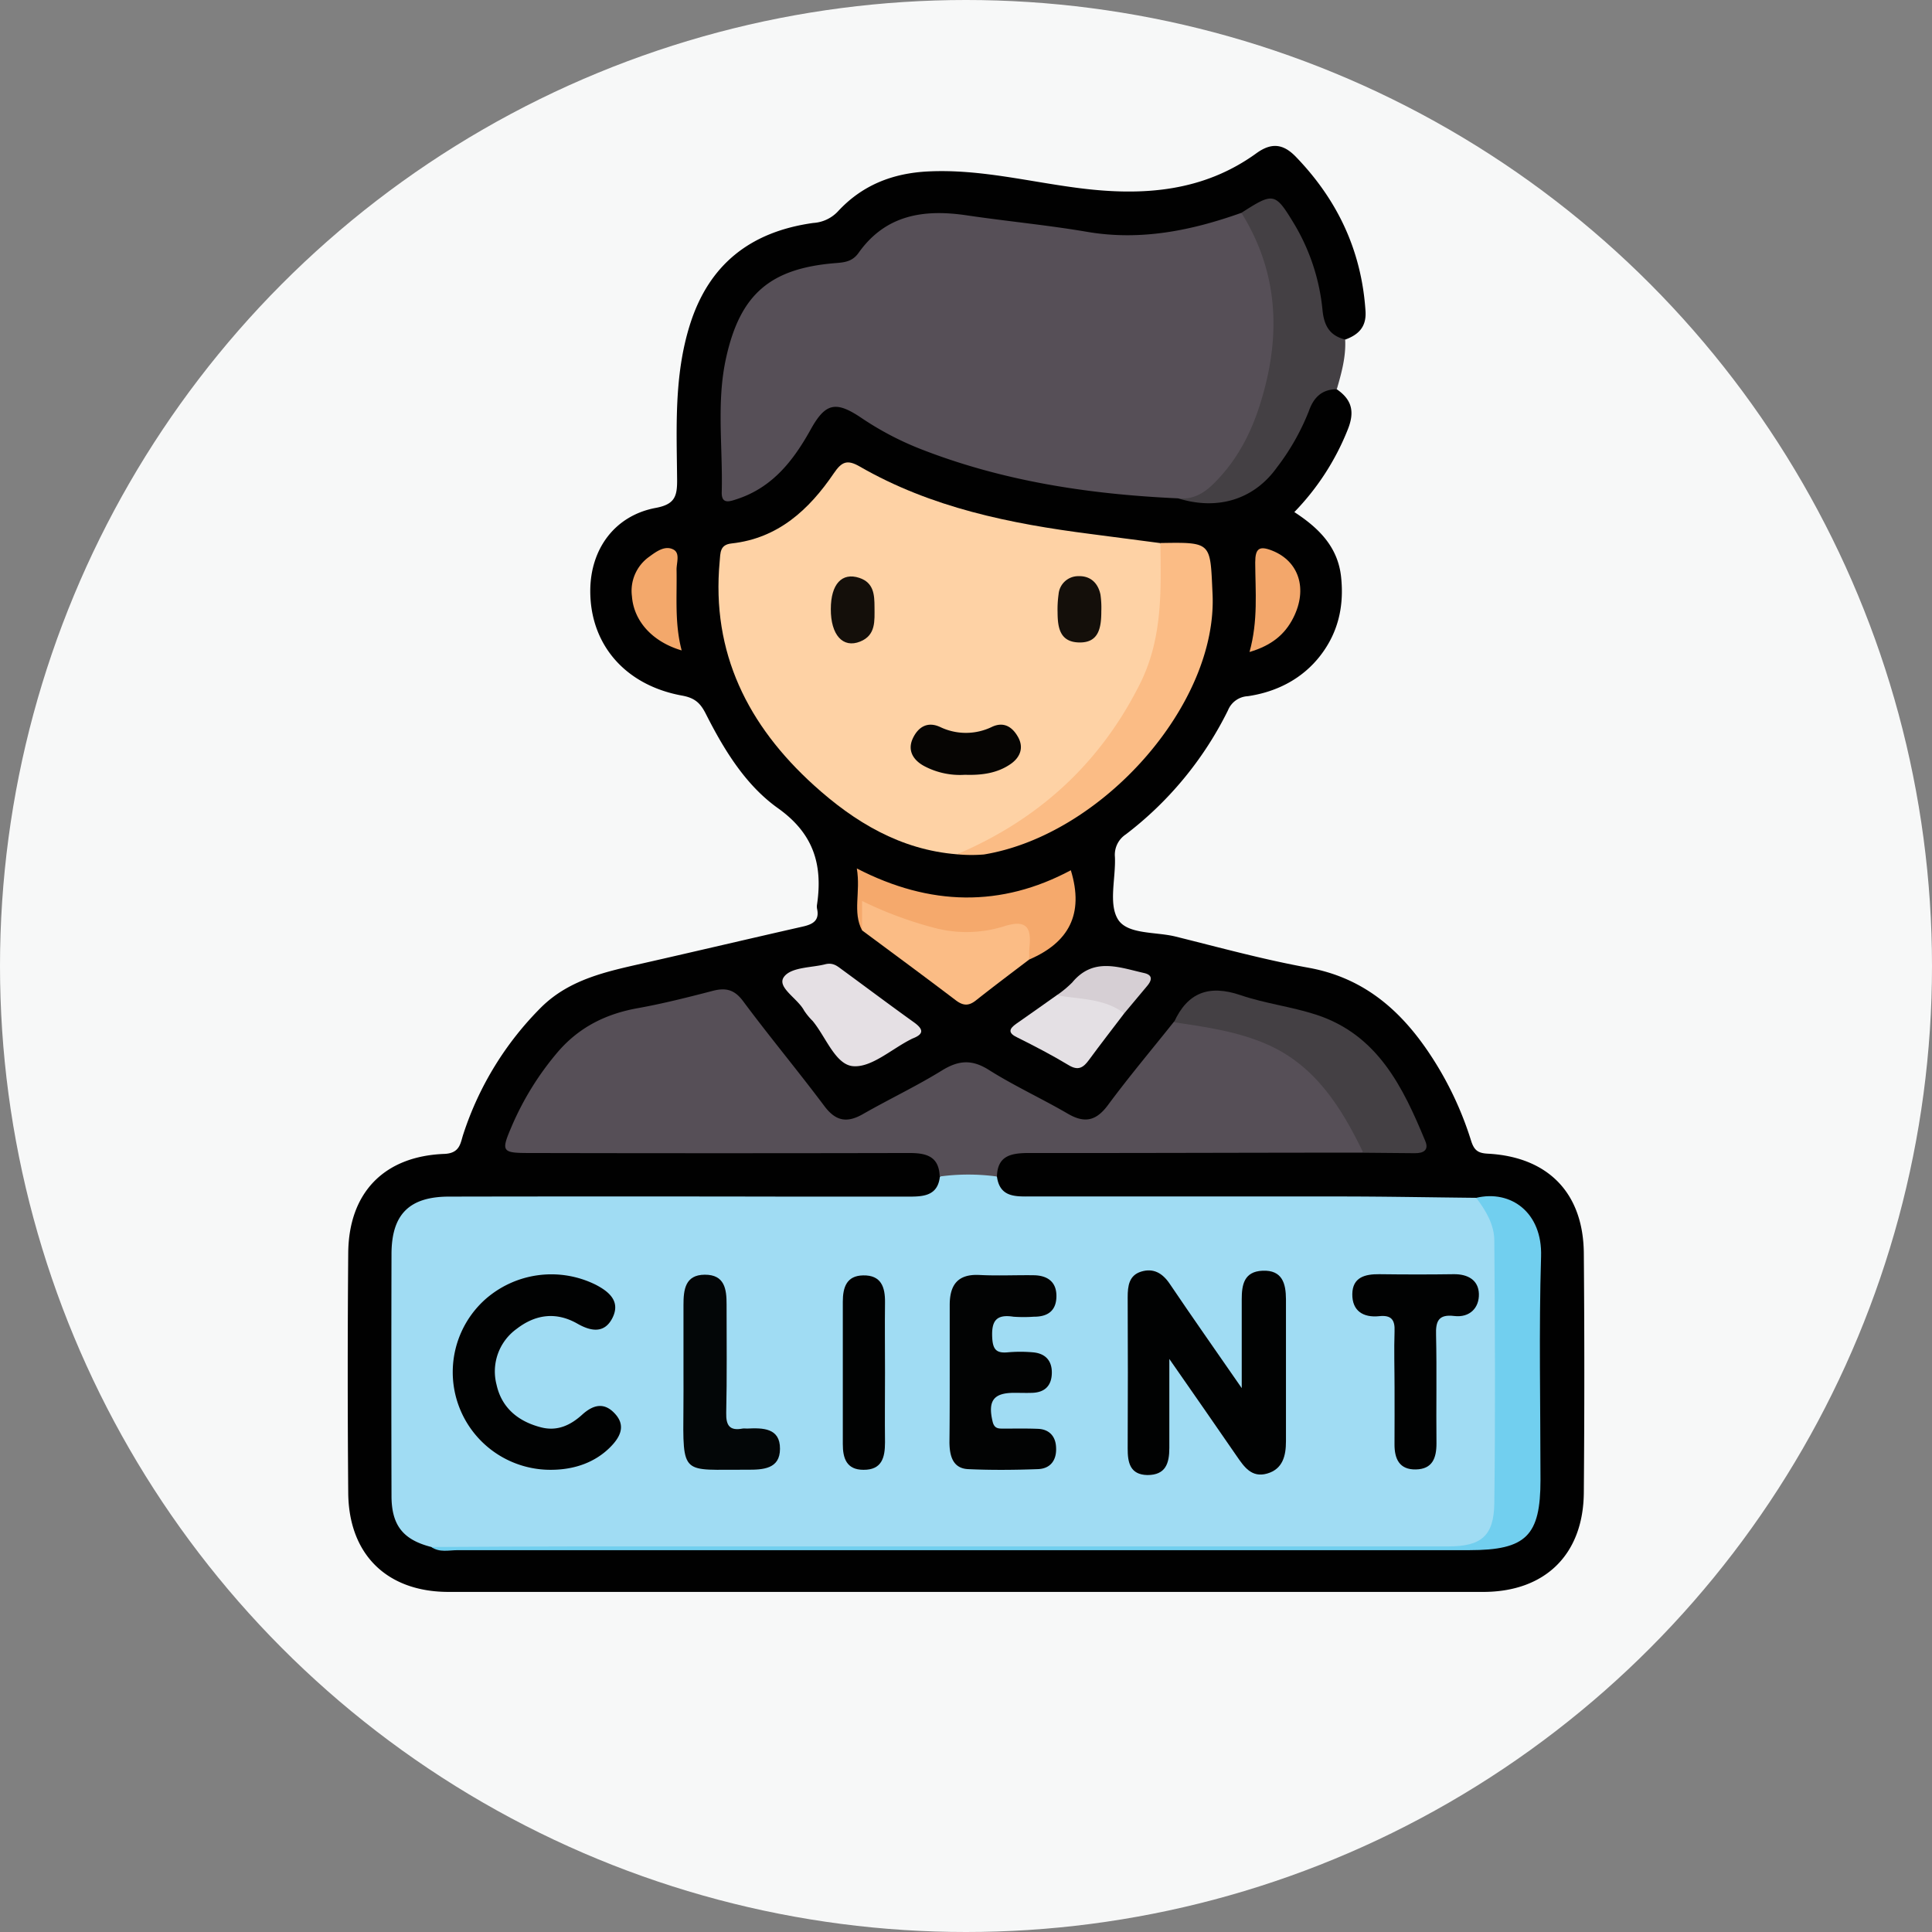 <svg xmlns="http://www.w3.org/2000/svg" viewBox="0 0 427.2 427.2"><rect x="0" y="0" width="427.2" height="427.2" fill="#808080" stroke="none"/><defs><style>.cls-1{fill:#f7f8f8;}.cls-2{fill:#010101;}.cls-3{fill:#444044;}.cls-4{fill:#a0dcf3;}.cls-5{fill:#564f57;}.cls-6{fill:#fed2a5;}.cls-7{fill:#71cfef;}.cls-8{fill:#fbbc85;}.cls-9{fill:#f5a96c;}.cls-10{fill:#e5e0e4;}.cls-11{fill:#e4e0e4;}.cls-12{fill:#f3a76b;}.cls-13{fill:#f3a86b;}.cls-14{fill:#d6cfd4;}.cls-15{fill:#010202;}.cls-16{fill:#020303;}.cls-17{fill:#030607;}.cls-18{fill:#060503;}.cls-19{fill:#140f0a;}</style></defs><g id="Layer_2" data-name="Layer 2"><g id="Layer_1-2" data-name="Layer 1"><circle class="cls-1" cx="213.6" cy="213.6" r="213.6"/><path class="cls-2" d="M295.61,86.09c3.35,2.32,4,5,2.36,9a55.63,55.63,0,0,1-11.77,18.14c5.42,3.52,9.64,7.71,10.34,14.35.68,6.38-.6,12.21-4.57,17.36s-9.66,8.06-16.05,9a5,5,0,0,0-4.39,3.12,77.8,77.8,0,0,1-22.61,27.45,5.4,5.4,0,0,0-2.39,5c.2,4.65-1.43,10.25.63,13.71s8.35,2.77,12.77,3.87c9.78,2.43,19.53,5.11,29.43,6.9,11.48,2.08,19.52,8.61,25.92,17.79a74.7,74.7,0,0,1,10,20.44c.68,2.15,1.53,2.77,3.73,2.88,13.32.72,21.09,8.71,21.2,22q.22,26.48,0,53c-.13,13.7-8.62,21.9-22.27,21.9H99.18C85.56,352,77.07,343.71,77,330q-.22-26.47,0-52.95c.11-13.28,7.88-21.39,21.24-21.9,3.53-.14,3.56-2.45,4.21-4.37a70.47,70.47,0,0,1,17.3-28.13c6.27-6.14,14.39-7.82,22.49-9.66,11.77-2.67,23.51-5.44,35.28-8.11,2.2-.5,3.72-1.31,3.15-3.93a2.8,2.8,0,0,1,0-1c1.27-8.76-.76-15.62-8.63-21.23-7.16-5.09-11.92-12.88-15.93-20.8-1.17-2.33-2.34-3.58-5.28-4.11-12.7-2.31-20.38-11.42-20.31-23.28.06-9.21,5.47-16.55,14.5-18.23,4.23-.79,4.73-2.6,4.7-6.25-.1-11.44-.7-22.89,2.79-34.11,4.24-13.63,13.61-20.73,27.31-22.64a8.15,8.15,0,0,0,5.5-2.6c5.32-5.74,12-8.4,19.89-8.79,11.43-.57,22.42,2.31,33.6,3.71,13.9,1.75,27.22.8,39-7.73,3.35-2.43,5.95-2.09,8.72.77,9.23,9.55,14.54,20.8,15.41,34.14.22,3.48-1.53,5.19-4.43,6.27-4.42,1.08-5.34-2.21-6-5.2-1-4.51-1.63-9.1-3.37-13.42A46.86,46.86,0,0,0,286,52c-3.89-7.21-4.56-7.42-11.72-3.68-12.61,5.57-25.72,6-39.11,3.9-7.39-1.16-14.78-2.3-22.2-3.25-8.61-1.11-16.27.23-21.91,7.56-1.66,2.15-4,2.89-6.55,3.11C170,60.86,161.67,68,161.07,87.4c-.18,5.82-.13,11.65,0,17.46.1,3.91,1.06,4.46,4.55,2.74,5.28-2.61,8.69-7.11,11.65-12,4.58-7.57,7.66-8.43,14.87-3.81,13.94,8.93,29.72,12.19,45.68,14.83,7.37,1.21,14.83,1.79,22.28,2.45,11.33,2.4,16.78.15,23.18-9.47,2.13-3.18,3.62-6.69,5.44-10C290.12,87,291.76,84.16,295.61,86.09Z"/><path class="cls-3" d="M274.5,47.06c7.12-4.57,7.44-4.52,11.66,2.44a45.67,45.67,0,0,1,6.28,19.16c.36,3.46,1.66,5.59,5,6.41.2,3.81-.81,7.42-1.85,11-3.32,0-5.13,1.85-6.16,4.78a51.44,51.44,0,0,1-7.09,12.52c-5.08,7.11-13.15,9.56-21.92,6.8,14.32-8.49,22.25-27.43,19.3-45C278.69,58.86,275.6,53.27,274.5,47.06Z"/><path class="cls-4" d="M220.44,260.15c.63,4.69,4.2,4.41,7.54,4.41q34.08,0,68.15,0c10.1,0,20.2.2,30.3.3,4.09,2.07,5.45,5.84,5.53,9.95.38,19.14.54,38.28-.06,57.41-.24,7.95-3.19,10.21-10.92,10.21q-110.33,0-220.67,0c-1.64,0-3.33.32-4.93-.36-6.23-1.59-8.8-4.77-8.81-11.29q-.07-26.73,0-53.45c0-8.78,3.89-12.73,12.74-12.74q37.46-.07,74.91,0,13.48,0,27,0c3.13,0,6.15-.29,6.6-4.39A11.49,11.49,0,0,1,220.44,260.15Z"/><path class="cls-5" d="M274.5,47.06c8.18,13.13,8.76,27.05,4.37,41.53-2.11,7-5.27,13.18-10.53,18.37-2.33,2.3-4.7,3.54-7.9,3.23-19.66-.89-38.93-3.8-57.35-11.09a67.49,67.49,0,0,1-12.75-6.78c-5.58-3.73-7.85-3.18-11.08,2.64-3.8,6.84-8.39,12.77-16.21,15.37-1.73.57-3.54,1.25-3.46-1.51.26-10-1.23-20,1-29.85,3.13-14,9.81-19.63,24.12-20.79,2-.16,3.76-.31,5.14-2.27,6-8.46,14.47-9.7,23.94-8.29,8.85,1.31,17.77,2.14,26.57,3.64C252.2,53.29,263.42,51,274.5,47.06Z"/><path class="cls-6" d="M211.6,188.9c-12.54-1-22.69-7.16-31.65-15.28-14.53-13.17-22.69-29.24-20.82-49.45.18-1.91,0-3.71,2.6-4,10.32-1.12,17.17-7.47,22.65-15.53,1.77-2.61,3-3.06,5.75-1.47,15.82,9.11,33.31,12.64,51.15,14.92l15.3,2c2.56,6.45,2.06,13.24.55,19.58-5.23,22-19.21,37.12-38.82,47.51C216.21,188.27,213.82,188.25,211.6,188.9Z"/><path class="cls-5" d="M220.44,260.15a46.67,46.67,0,0,0-12.66,0c-.14-4.55-3.05-5.21-6.82-5.2q-42,.09-83.92,0c-6,0-6.29-.31-4-5.65a64.26,64.26,0,0,1,10.47-16.89c4.73-5.4,10.61-8.26,17.58-9.5,5.54-1,11-2.38,16.46-3.8,2.89-.76,4.82-.34,6.76,2.26,5.84,7.86,12.13,15.4,18,23.24,2.51,3.33,5,3.74,8.51,1.73,5.77-3.3,11.81-6.15,17.46-9.64,3.68-2.27,6.63-2.5,10.41-.1,5.61,3.54,11.7,6.32,17.44,9.67,3.73,2.17,6.27,1.58,8.87-1.93,4.64-6.27,9.67-12.25,14.54-18.36a3.77,3.77,0,0,1,2.76-.92c13.44,1.87,26,5.53,33.75,18,2.29,3.67,5.93,6.81,5.35,11.81-24.74,0-49.48.11-74.22.08C223.48,255,220.56,255.6,220.44,260.15Z"/><path class="cls-7" d="M95.38,342.07c11-.05,22-.13,33-.13H320.22c7.27,0,10.11-2.26,10.2-9.58.24-19.32.15-38.65,0-58,0-3.56-1.86-6.67-4-9.5,7.67-1.82,14.64,3.25,14.34,12.95-.5,16.47-.13,33-.13,49.44,0,12.34-3.16,15.51-15.73,15.52q-49.93,0-99.87,0-61.92,0-123.85,0C99.25,342.77,97.19,343.35,95.38,342.07Z"/><path class="cls-8" d="M211.6,188.9c18.05-7.69,31.64-20.06,40.48-37.72,5-10,4.65-20.51,4.5-31.11,11.47-.19,11-.17,11.53,11.13,1.23,24.53-24.41,53.43-50.55,57.74A33.93,33.93,0,0,1,211.6,188.9Z"/><path class="cls-3" d="M301.45,254.89c-4.84-10-10.59-19.26-21.25-23.95-6.51-2.86-13.59-3.87-20.61-4.9,3-6.62,7.78-8.35,14.7-6,5.45,1.86,11.3,2.55,16.78,4.34,13.56,4.43,19.16,16,24.09,27.94.84,2-.43,2.68-2.25,2.67Z"/><path class="cls-9" d="M190.62,205.72c-2.15-4.08-.28-8.39-1.16-13.69,16.2,8.37,31.94,8.61,47.32.4,3,9.77-.54,16-9.14,19.71-2.86-6-2.86-6-10.3-5-7.18,1-13.94-1-20.38-3.67C193.6,202.06,191.65,201.84,190.62,205.72Z"/><path class="cls-8" d="M190.62,205.72v-6.5a85.35,85.35,0,0,0,15.74,5.88,27.71,27.71,0,0,0,15.59-.26c5.2-1.66,6.16.39,5.66,4.83a20.38,20.38,0,0,0,0,2.47c-3.95,3-7.94,6-11.82,9.07-1.6,1.27-2.83,1.18-4.41,0C204.52,216,197.56,210.87,190.62,205.72Z"/><path class="cls-10" d="M182.57,213.19c1.65-.36,2.55.42,3.49,1.11,5.34,3.91,10.64,7.89,16,11.73,2.1,1.51,2.35,2.59-.27,3.6-.15.06-.3.15-.44.22-4.26,2.16-8.68,6.25-12.73,5.9-3.9-.33-6-6.47-8.93-10a14.09,14.09,0,0,1-1.89-2.3c-1.42-2.69-6.07-5.13-4.48-7.4S179.6,214,182.57,213.19Z"/><path class="cls-11" d="M248.59,224.07c-2.6,3.42-5.24,6.82-7.79,10.29-1.22,1.66-2.33,2.48-4.48,1.18-3.68-2.22-7.51-4.21-11.36-6.13-2.13-1-1.87-1.91-.19-3.08,3-2.07,5.93-4.18,8.9-6.27C239.77,218.38,246.36,220.15,248.59,224.07Z"/><path class="cls-12" d="M276.29,144.17c1.93-6.95,1.29-13.39,1.26-19.79,0-3.13.91-3.75,3.75-2.63,5.92,2.35,7.91,8.46,4.67,14.86C284.09,140.34,281.12,142.74,276.29,144.17Z"/><path class="cls-13" d="M150.73,143.82c-6.46-1.89-10.6-6.48-11-12a9.23,9.23,0,0,1,3.76-8.67c1.56-1.14,3.51-2.63,5.41-1.64,1.56.82.65,3,.7,4.55C149.71,131.93,149.15,137.86,150.73,143.82Z"/><path class="cls-14" d="M248.59,224.07c-4.43-3.35-9.83-3.08-14.92-4a23.6,23.6,0,0,0,3.42-2.83c4.68-5.65,10.34-3.34,15.87-2.09,2,.45,1.76,1.59.69,2.87Z"/><path class="cls-15" d="M274.57,306.94V287.3c0-3.2.5-6.14,4.59-6.32,4.4-.2,5.17,2.86,5.19,6.28,0,10.48,0,21,0,31.44,0,3.2-.71,6.14-4.16,7.13s-5.1-1.5-6.76-3.9c-4.65-6.77-9.35-13.5-14.87-21.44,0,7.52,0,13.59,0,19.67,0,3.41-.8,6-4.85,6-3.84-.08-4.37-2.75-4.36-5.88q.08-16.72,0-33.44c0-2.5.3-4.85,3-5.67s4.7.33,6.31,2.72C263.59,291.21,268.7,298.45,274.57,306.94Z"/><path class="cls-15" d="M121.78,325a21.6,21.6,0,0,1-14.57-37.61,22.07,22.07,0,0,1,24.52-3.31c3.13,1.62,5.53,3.81,3.64,7.44-1.74,3.33-4.65,2.9-7.67,1.18-4.65-2.66-9.21-2.14-13.45,1.13a11.6,11.6,0,0,0-4.45,12.37c1.14,5.13,4.81,8.13,9.87,9.42,3.59.91,6.5-.49,9.06-2.81s5-2.77,7.36-.09.94,5.19-1.22,7.34C131.61,323.29,127.14,325,121.78,325Z"/><path class="cls-16" d="M210,303.56c0-5,0-10,0-15,0-4.42,1.75-6.89,6.59-6.64,4,.21,8,0,12,.06,3.13.05,5.12,1.55,5,4.86-.11,3.07-2,4.33-5,4.31a32,32,0,0,1-4.49,0c-3.79-.59-4.9.89-4.7,4.65.14,2.7,1,3.45,3.47,3.22a31.46,31.46,0,0,1,5.49,0c2.73.22,4.26,1.79,4.22,4.56s-1.5,4.3-4.31,4.4c-1.33.05-2.66,0-4,0-4.62,0-5.86,1.79-4.79,6.34.4,1.69,1.4,1.56,2.54,1.57,2.5,0,5-.05,7.5.05s3.92,1.67,4,4.15c.14,2.71-1.18,4.65-4,4.76-5.15.19-10.33.24-15.48,0-3.43-.18-4.05-3.05-4.1-5.83C210,313.87,210,308.71,210,303.56Z"/><path class="cls-15" d="M308.36,306.86c0-4.16-.14-8.32,0-12.47.12-2.6-.75-3.64-3.39-3.36-3.56.37-6-1.19-5.95-4.89s2.78-4.42,5.94-4.39c5.49.07,11,.08,16.46,0,3.13-.05,5.5,1.29,5.59,4.35s-2,5.31-5.47,4.89-4.11,1.15-4,4.23c.18,8,0,16,.09,23.94,0,3.26-.89,5.68-4.55,5.76s-4.75-2.35-4.73-5.59C308.38,315.17,308.36,311,308.36,306.86Z"/><path class="cls-17" d="M151.13,303.58c0-5,0-10,0-15,0-3.37.34-6.7,4.71-6.72s4.84,3.15,4.82,6.61c0,8,.1,16-.08,23.94-.07,2.86.82,4,3.62,3.47.33-.05.67,0,1,0,3.47-.17,7.3-.15,7.27,4.47,0,4.47-3.71,4.65-7.27,4.63-14.52-.09-14.21,1.68-14.08-13.94C151.15,308.56,151.13,306.07,151.13,303.58Z"/><path class="cls-15" d="M195.69,303.49c0,5.15-.06,10.31,0,15.46,0,3.38-.72,6.08-4.76,6.05-3.74,0-4.58-2.54-4.57-5.73q0-15.7,0-31.42c0-3.18.82-5.77,4.49-5.84,4-.08,4.89,2.6,4.84,6C195.63,293.18,195.69,298.34,195.69,303.49Z"/><path class="cls-18" d="M213.37,171.32a16.89,16.89,0,0,1-9-1.92c-2.5-1.34-3.77-3.52-2.51-6.17,1.12-2.36,3.13-3.83,6.06-2.46a13.15,13.15,0,0,0,11.47-.07c2.7-1.23,4.55.17,5.73,2.29,1.31,2.36.45,4.53-1.73,6C220.45,171,217,171.44,213.37,171.32Z"/><path class="cls-19" d="M183.71,134.67c0-5.51,2.46-8.17,6.31-6.89,3.21,1.07,3.34,3.76,3.35,6.46,0,3,.35,6.2-3.17,7.62C186.37,143.41,183.68,140.37,183.71,134.67Z"/><path class="cls-19" d="M243.52,135.14c0,3.75-.59,7-4.89,6.92s-4.76-3.32-4.78-6.66a23.79,23.79,0,0,1,.22-4,4.36,4.36,0,0,1,4.39-4c2.64-.09,4.33,1.5,4.87,4.06A20.21,20.21,0,0,1,243.52,135.14Z"/></g></g></svg>
